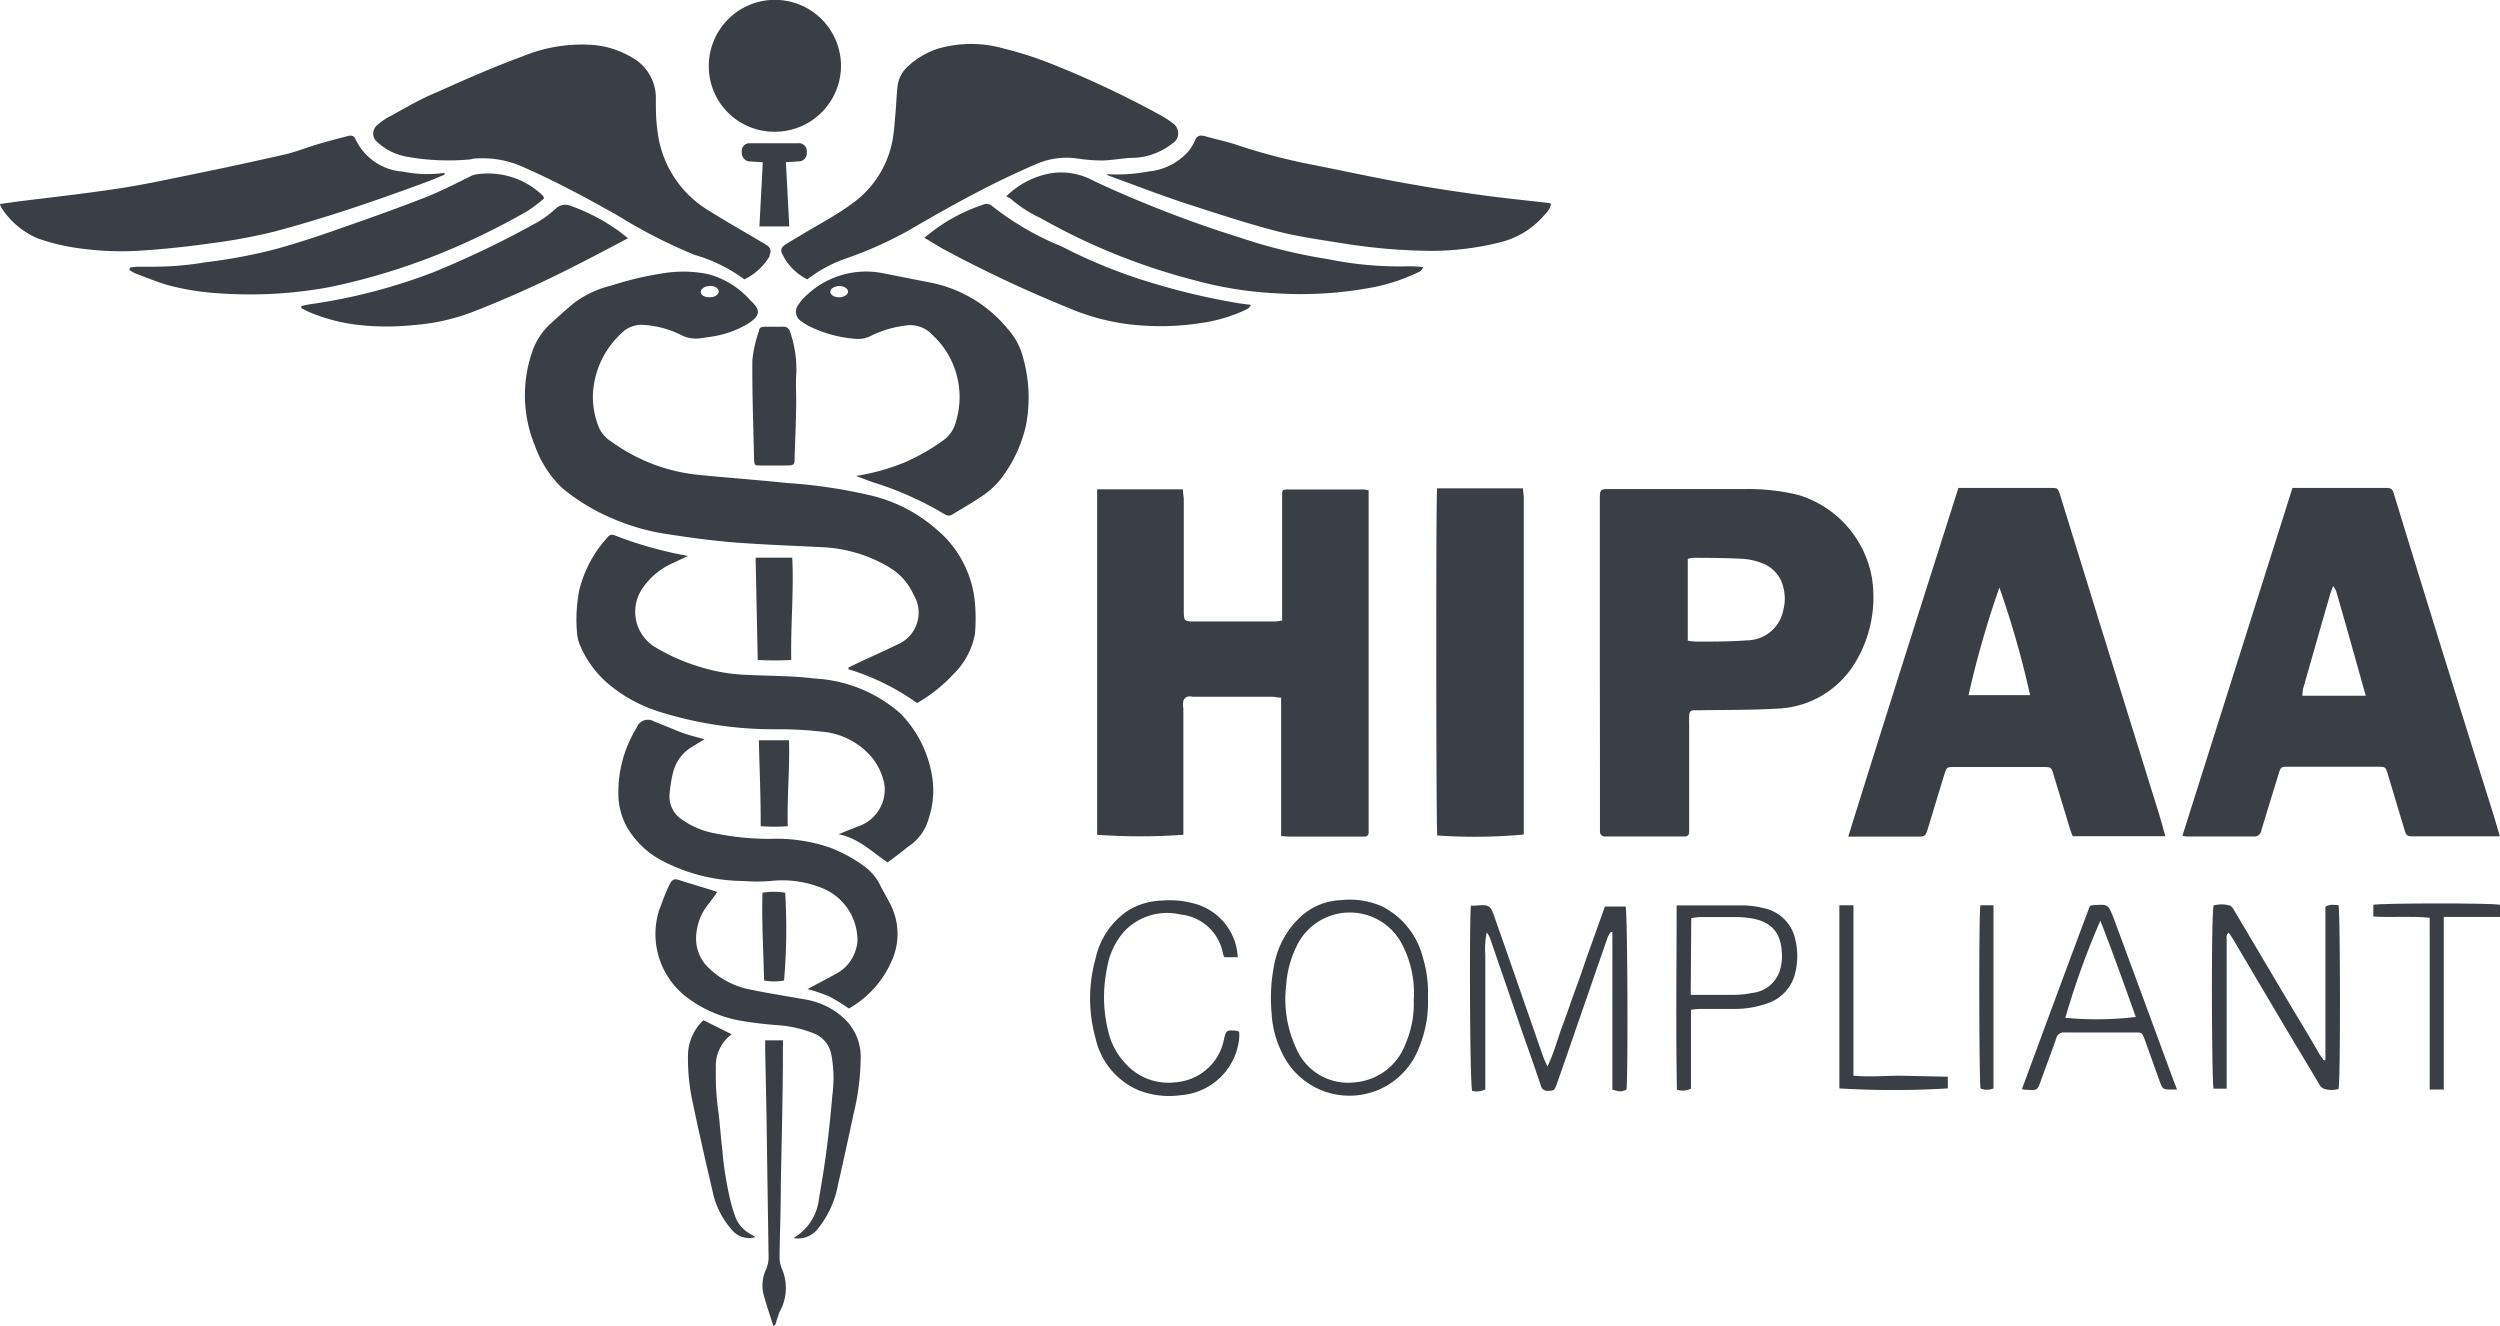 <svg xmlns="http://www.w3.org/2000/svg" viewBox="0 0 177.44 94.14"><defs><style>.cls-1{fill:#393f44;}</style></defs><g id="Layer_2" data-name="Layer 2"><g id="Layer_1-2" data-name="Layer 1"><g id="Group_490" data-name="Group 490"><path id="Path_583" data-name="Path 583" class="cls-1" d="M90.93,59.34V49.52c-.21,0-.43-.06-.64-.07-1.88,0-3.76,0-5.64,0a.81.81,0,0,0-.38,0,.53.53,0,0,0-.28.29,1.68,1.68,0,0,0,0,.55v8.26c0,.24,0,.48,0,.7a43.11,43.11,0,0,1-6.12,0V34.73c2,0,4,0,6.09,0,0,.28.06.51.06.74v7.76c0,.88,0,.88.85.88h5.36c.24,0,.47,0,.77-.07V35.57c0-.13,0-.26,0-.39,0-.4,0-.44.46-.44h5.3a2.5,2.5,0,0,1,.38.06c0,.18,0,.36,0,.54V59.07a.28.28,0,0,1-.26.31H91.5Z"/><path id="Path_584" data-name="Path 584" class="cls-1" d="M139,34.63h6.5c.56,0,.56,0,.73.54l2.7,8.74,4.32,13.9c.15.49.28,1,.44,1.54h-6.58c-.09-.23-.18-.47-.25-.71-.37-1.22-.73-2.43-1.1-3.63-.17-.57-.17-.57-.77-.57h-6.25c-.57,0-.57,0-.74.53-.39,1.27-.77,2.53-1.15,3.79-.2.62-.2.62-.85.62h-4.13c-.2,0-.4,0-.69,0C133.77,51.06,136.38,42.88,139,34.63Zm2.91,7.07a67.29,67.29,0,0,0-2.19,7.64h4.37a67.24,67.24,0,0,0-2.18-7.64Z"/><path id="Path_585" data-name="Path 585" class="cls-1" d="M154.9,59.32c2.6-8.23,5.2-16.43,7.81-24.69h6.43c.63,0,.64,0,.82.59q1.75,5.73,3.53,11.45T177,57.9c.14.46.27.92.43,1.46l-.6,0H171.4c-.59,0-.6,0-.77-.57L169.49,55c-.17-.58-.17-.58-.76-.58-2.08,0-4.17,0-6.25,0-.6,0-.6,0-.77.57-.41,1.31-.81,2.63-1.21,3.95a.49.49,0,0,1-.54.43h-4.8Zm10.7-17.74c-.09.25-.16.42-.21.58-.65,2.25-1.29,4.49-1.93,6.74a3.91,3.91,0,0,0-.05.48c1.5,0,3,0,4.5,0-.71-2.55-1.4-5-2.1-7.43a1.8,1.8,0,0,0-.21-.35Z"/><path id="Path_586" data-name="Path 586" class="cls-1" d="M113.55,47.07V35.51c0-.8,0-.8.8-.8H124a14.9,14.9,0,0,1,3.64.42A7.51,7.51,0,0,1,132.86,41,8.94,8.94,0,0,1,131.69,47a6.72,6.72,0,0,1-5.47,3.29c-1.81.11-3.64.09-5.45.12h-.45c-.35,0-.41.08-.43.44s0,.45,0,.67v7.2c0,.11,0,.22,0,.33a.29.29,0,0,1-.26.32h-5.74a.33.33,0,0,1-.33-.32c0-.17,0-.33,0-.5Q113.56,52.81,113.55,47.07Zm6.24-1.6a3.7,3.7,0,0,0,.57.07c1.21,0,2.42,0,3.62-.09a2.65,2.65,0,0,0,2.6-2.19,3.09,3.09,0,0,0,0-1.54A2.37,2.37,0,0,0,125.13,40a4.46,4.46,0,0,0-1.34-.33c-1.11-.07-2.23-.07-3.35-.08-.21,0-.43,0-.65.08Z"/><path id="Path_587" data-name="Path 587" class="cls-1" d="M65.09,49.9a16.75,16.75,0,0,0-4.87-2.4s0-.08,0-.12L61,47c.91-.42,1.83-.83,2.73-1.27A2.45,2.45,0,0,0,65,42.51a1.65,1.65,0,0,0-.14-.26,4.29,4.29,0,0,0-1.77-2,10.19,10.19,0,0,0-4.49-1.4c-2.11-.11-4.23-.18-6.34-.34-1.57-.12-3.14-.33-4.7-.57a15.61,15.61,0,0,1-4.23-1.2,14.24,14.24,0,0,1-3.45-2.12,7.77,7.77,0,0,1-1.92-3,9.41,9.41,0,0,1-.22-6.55A4.72,4.72,0,0,1,39.05,23c.55-.51,1.1-1,1.67-1.48a7.31,7.31,0,0,1,2.66-1.25,23.44,23.44,0,0,1,3.79-.89,8.73,8.73,0,0,1,3.1.08,6.11,6.11,0,0,1,3,1.87C54,22,54,22.4,53.05,23a7.13,7.13,0,0,1-2.73.92l-.55.08a2.25,2.25,0,0,1-1.46-.24,7,7,0,0,0-2.62-.7,2,2,0,0,0-1.61.62,6.27,6.27,0,0,0-2,4.41,5.85,5.85,0,0,0,.4,2.18,2.2,2.2,0,0,0,.88,1.05,12.7,12.7,0,0,0,6.17,2.38c2.1.21,4.22.36,6.32.58a36.38,36.38,0,0,1,5.89.87,10.81,10.81,0,0,1,4.68,2.38,7.67,7.67,0,0,1,2.78,5.29,13.11,13.11,0,0,1,0,2.17,5.35,5.35,0,0,1-1.53,2.86A10.77,10.77,0,0,1,65.09,49.9ZM50.41,20.3c-.38,0-.68.19-.67.43s.31.38.66.37.63-.21.61-.43-.28-.37-.6-.38Z"/><path id="Path_588" data-name="Path 588" class="cls-1" d="M52.83,19.83a11,11,0,0,0-3.53-1.74,36.82,36.82,0,0,1-5.45-2.79c-2.17-1.22-4.36-2.41-6.64-3.41a6.94,6.94,0,0,0-3.2-.65c-.2,0-.4,0-.6.07a16.48,16.48,0,0,1-4.6-.2,4.13,4.13,0,0,1-2-1A.77.77,0,0,1,26.66,9a.54.54,0,0,1,.15-.15,4.55,4.55,0,0,1,1-.66C28.83,7.62,29.89,7,31,6.55,33,5.65,35,4.77,37.09,4a11,11,0,0,1,4.63-.83,6.46,6.46,0,0,1,3.17.93A3.27,3.27,0,0,1,46.55,7c0,.74,0,1.49.11,2.23a7.6,7.6,0,0,0,3.65,5.72c1.26.79,2.55,1.52,3.83,2.28a2.61,2.61,0,0,1,.28.17.52.52,0,0,1,.2.71.35.35,0,0,1,0,.08A4.2,4.2,0,0,1,52.83,19.83Z"/><path id="Path_589" data-name="Path 589" class="cls-1" d="M57.3,19.83a3.87,3.87,0,0,1-1.76-1.77c-.18-.31-.09-.52.26-.74s.67-.4,1-.6c1.22-.75,2.5-1.4,3.65-2.25A7.12,7.12,0,0,0,63.34,10c.12-.65.16-1.32.22-2s.07-1.22.14-1.83a2.22,2.22,0,0,1,.7-1.42,5.68,5.68,0,0,1,2.19-1.3,8.43,8.43,0,0,1,4.67,0,25.43,25.43,0,0,1,3.16,1A69.56,69.56,0,0,1,82.3,8.14a6.42,6.42,0,0,1,.93.6.86.86,0,0,1,.26,1.18,1,1,0,0,1-.3.28,4.75,4.75,0,0,1-2.65,1c-.76,0-1.52.17-2.28.19a11.48,11.48,0,0,1-1.66-.12,5.44,5.44,0,0,0-3,.35c-1.38.6-2.75,1.24-4.08,1.94-1.7.88-3.36,1.82-5,2.78a27.56,27.56,0,0,1-4.46,2A9.56,9.56,0,0,0,57.3,19.83Z"/><path id="Path_590" data-name="Path 590" class="cls-1" d="M102,34.66h6.1c0,.24.05.45.05.66V59.23a38.15,38.15,0,0,1-6.14.07C101.93,58.88,101.91,35.29,102,34.66Z"/><path id="Path_591" data-name="Path 591" class="cls-1" d="M63,61.21c-1.12-.74-2-1.69-3.48-2l.58-.24,1-.39a2.76,2.76,0,0,0,1.68-2.85,4.31,4.31,0,0,0-.92-2,5.22,5.22,0,0,0-3.65-1.81A26.69,26.69,0,0,0,55,51.76a27,27,0,0,1-8.28-1.27,10.5,10.5,0,0,1-3.36-1.8,7.39,7.39,0,0,1-2.18-2.86,2.79,2.79,0,0,1-.22-.86,10.83,10.83,0,0,1,.16-3.11,8.62,8.62,0,0,1,2-3.72.39.39,0,0,1,.49-.15,27.94,27.94,0,0,0,5.22,1.47l-1.32.62a5,5,0,0,0-1.81,1.54,2.94,2.94,0,0,0,.52,4.12,2.2,2.2,0,0,0,.25.17,13.47,13.47,0,0,0,3.2,1.42A12.57,12.57,0,0,0,53,47.9c1.61.08,3.24.06,4.83.26a10,10,0,0,1,6.08,2.48,8.23,8.23,0,0,1,2.27,4.62,6.25,6.25,0,0,1-.27,2.85,3.46,3.46,0,0,1-1.48,2C64,60.47,63.49,60.84,63,61.21Z"/><path id="Path_592" data-name="Path 592" class="cls-1" d="M31.56,12.39c-.4.17-.81.35-1.22.5-3.55,1.32-7.14,2.55-10.8,3.53a39.26,39.26,0,0,1-4.43.83c-1.62.23-3.24.41-4.87.52a21.08,21.08,0,0,1-4.56-.14,14.44,14.44,0,0,1-3-.71A5.72,5.72,0,0,1,.09,14.73,1.06,1.06,0,0,1,0,14.48l1.05-.15c2.43-.31,4.87-.57,7.29-.94,1.76-.26,3.5-.64,5.25-1,2.22-.45,4.44-.93,6.64-1.43.74-.17,1.45-.46,2.18-.68s1.5-.42,2.26-.62c.27-.07.45-.05.58.25a4,4,0,0,0,3.35,2.27,8.54,8.54,0,0,0,2.94.09A.5.5,0,0,0,31.56,12.39Z"/><path id="Path_593" data-name="Path 593" class="cls-1" d="M78.52,12.36a12,12,0,0,0,3-.19,4.3,4.3,0,0,0,2.89-1.5,4.36,4.36,0,0,0,.42-.72.44.44,0,0,1,.55-.31l.06,0c.8.24,1.63.4,2.42.67a42.09,42.09,0,0,0,5.54,1.43c2,.4,4.07.85,6.11,1.22,1.81.33,3.62.61,5.44.86,1.65.23,3.32.4,5,.59a.61.61,0,0,1,.14.07,1.47,1.47,0,0,1-.43.73,6,6,0,0,1-3,1.94,20.21,20.21,0,0,1-5.9.64,41.52,41.52,0,0,1-5.21-.48c-1.66-.27-3.34-.49-5-.92-2.2-.58-4.38-1.3-6.54-2-1.8-.6-3.56-1.28-5.34-1.93Z"/><path id="Path_594" data-name="Path 594" class="cls-1" d="M60.75,33.78a15.39,15.39,0,0,0,3.41-.94,14.43,14.43,0,0,0,2.71-1.53,2.35,2.35,0,0,0,1-1.46,6,6,0,0,0-1.69-6.08,2.14,2.14,0,0,0-2-.65,7.57,7.57,0,0,0-2.33.7,2.06,2.06,0,0,1-1.24.22,9,9,0,0,1-3.1-.85,3.55,3.55,0,0,1-.62-.38.79.79,0,0,1-.3-1.07.71.71,0,0,1,.1-.14,2.28,2.28,0,0,1,.39-.48,6.15,6.15,0,0,1,5.68-1.71l3.44.68a9.45,9.45,0,0,1,5.32,3.25,4.85,4.85,0,0,1,1.11,2.1,10.44,10.44,0,0,1,.21,4.65,9.64,9.64,0,0,1-1.55,3.55A5.64,5.64,0,0,1,70,35c-.75.55-1.57,1-2.36,1.49a.51.51,0,0,1-.61,0,23.33,23.33,0,0,0-5.13-2.28ZM59.56,21.1c.34,0,.65-.2.63-.42s-.31-.38-.61-.38-.65.17-.65.4S59.21,21.1,59.56,21.1Z"/><path id="Path_595" data-name="Path 595" class="cls-1" d="M50,52.47l-.87.53a2.94,2.94,0,0,0-1.36,1.83,9.68,9.68,0,0,0-.25,1.6,1.92,1.92,0,0,0,.86,1.72,5.76,5.76,0,0,0,2.38,1,19.39,19.39,0,0,0,3.87.39,11.73,11.73,0,0,1,4.28.62,10.52,10.52,0,0,1,2.4,1.3,3.65,3.65,0,0,1,1.12,1.29c.25.5.55,1,.79,1.48a4.62,4.62,0,0,1,.13,3.83,7.15,7.15,0,0,1-3.1,3.52,13.48,13.48,0,0,0-1.4-.86,12.12,12.12,0,0,0-1.54-.52c.67-.36,1.34-.7,2-1.07a2.83,2.83,0,0,0,1.47-1.87,2.05,2.05,0,0,0,.07-.78,4,4,0,0,0-2.36-3.39,7.53,7.53,0,0,0-3.81-.56,11.93,11.93,0,0,1-1.89,0,12.63,12.63,0,0,1-5.68-1.38,6.26,6.26,0,0,1-2.67-2.55,5.06,5.06,0,0,1-.54-1.91,8.71,8.71,0,0,1,1.15-4.81l.14-.24a.85.85,0,0,1,1.1-.5l.17.08.93.37c.41.17.82.35,1.24.49S49.49,52.33,50,52.47Z"/><path id="Path_596" data-name="Path 596" class="cls-1" d="M71.42,13.94a5.94,5.94,0,0,1,3.27-1.66,4.86,4.86,0,0,1,3,.59,83,83,0,0,0,10.34,4,37.77,37.77,0,0,0,6.21,1.52,25.26,25.26,0,0,0,5.76.51,7.73,7.73,0,0,1,1,.06c-.09.3-.31.35-.48.43a13.21,13.21,0,0,1-3.06,1,27.3,27.3,0,0,1-7,.42,26.49,26.49,0,0,1-5.6-.9,44.69,44.69,0,0,1-11-4.43,9.07,9.07,0,0,1-2.1-1.35A1.59,1.59,0,0,0,71.42,13.94Z"/><path id="Path_597" data-name="Path 597" class="cls-1" d="M9.21,19a3,3,0,0,1,.51-.07c.41,0,.82,0,1.23,0a21.69,21.69,0,0,0,3.6-.31,37.33,37.33,0,0,0,5.24-1c1.62-.46,3.23-1,4.82-1.57,1.84-.64,3.67-1.3,5.48-2,1.14-.45,2.22-1,3.33-1.55a1.15,1.15,0,0,1,.31-.11,5.57,5.57,0,0,1,4.78,1.48.7.7,0,0,1,.11.21,11.27,11.27,0,0,1-1.17.89,50.76,50.76,0,0,1-6.14,3,45.63,45.63,0,0,1-7.93,2.41,31,31,0,0,1-7.82.44,18.74,18.74,0,0,1-3.41-.52c-.86-.22-1.68-.58-2.51-.88a2.13,2.13,0,0,1-.46-.27A.31.31,0,0,0,9.21,19Z"/><path id="Path_598" data-name="Path 598" class="cls-1" d="M65.6,16.87c.43-.32.78-.62,1.17-.87a12.44,12.44,0,0,1,3-1.47.58.58,0,0,1,.62.07l0,0a20,20,0,0,0,4.94,2.88A37,37,0,0,0,81.5,20a48.59,48.59,0,0,0,6.28,1.5c.33.06.66.09,1,.14-.1.26-.31.31-.48.4a10.79,10.79,0,0,1-2.82.85A18.78,18.78,0,0,1,80,23a15.84,15.84,0,0,1-4.17-1.15,89.54,89.54,0,0,1-9-4.24Z"/><path id="Path_599" data-name="Path 599" class="cls-1" d="M44.57,16.91c-1.29.68-2.47,1.31-3.66,1.91a79.62,79.62,0,0,1-7.36,3.32,14.92,14.92,0,0,1-4.27.94,18,18,0,0,1-3.67,0,12.52,12.52,0,0,1-3.71-.95c-.13-.06-.26-.14-.4-.2s-.09-.06-.13-.2c.2-.05.4-.1.6-.13a39.94,39.94,0,0,0,8.87-2.31,67.45,67.45,0,0,0,7.27-3.5,7.23,7.23,0,0,0,1.3-.95,1,1,0,0,1,1.15-.21,13.5,13.5,0,0,1,3.2,1.66C44,16.44,44.23,16.64,44.57,16.91Z"/><path id="Path_600" data-name="Path 600" class="cls-1" d="M55,9.35a4.64,4.64,0,0,1-4.69-4.58,4.69,4.69,0,0,1,9.38-.18A4.69,4.69,0,0,1,55,9.35Z"/><path id="Path_601" data-name="Path 601" class="cls-1" d="M56.32,87.87a3.7,3.7,0,0,0,1.81-2.81c.2-1.15.39-2.31.54-3.47s.3-2.59.41-3.88A9,9,0,0,0,59,74.83a2,2,0,0,0-1.18-1.46,8.42,8.42,0,0,0-2.53-.6,27.75,27.75,0,0,1-2.87-.35,8.9,8.9,0,0,1-3.73-1.68,5.64,5.64,0,0,1-1.92-6.1c.22-.59.43-1.19.7-1.76s.43-.52.9-.36l2.12.65.42.14c-.27.37-.5.7-.74,1a3.92,3.92,0,0,0-.75,2,2.88,2.88,0,0,0,.9,2.41,5.84,5.84,0,0,0,3,1.53c1.25.26,2.52.45,3.78.68a5.37,5.37,0,0,1,2.65,1.21A3.75,3.75,0,0,1,61.09,75a17.6,17.6,0,0,1-.51,4.08c-.36,1.67-.72,3.34-1.1,5A7,7,0,0,1,58,87.27,1.77,1.77,0,0,1,56.32,87.87Z"/><path id="Path_602" data-name="Path 602" class="cls-1" d="M104.4,64.28l.24,0c1.11-.08,1.13-.09,1.5,1,.91,2.58,1.8,5.16,2.7,7.74.24.69.47,1.37.72,2.06.06.17.14.32.27.61.49-1,.73-2,1.08-2.92s.65-1.86,1-2.79.65-1.9,1-2.84l1-2.8h1.47c.14.43.18,12.21.06,13-.41.16-.41.16-1,0V66.16l-.13,0a2.79,2.79,0,0,0-.19.33c-.75,2.14-1.48,4.29-2.23,6.43-.46,1.35-.93,2.7-1.41,4.06-.14.41-.19.43-.6.44a.47.47,0,0,1-.52-.38c-.45-1.34-.92-2.67-1.39-4-.73-2.15-1.47-4.29-2.21-6.44a1.47,1.47,0,0,0-.24-.42,6,6,0,0,0-.1,1.58c0,.51,0,1,0,1.56v8a1.37,1.37,0,0,1-.93.11C104.31,76.9,104.29,64.92,104.4,64.28Z"/><path id="Path_603" data-name="Path 603" class="cls-1" d="M165.05,75.22V64.36c.34-.22.64-.11.93-.12.12.44.15,12.38,0,13.05a1.77,1.77,0,0,1-1,0,.69.69,0,0,1-.38-.35q-1.19-2-2.35-3.93l-3.78-6.39c-.08-.14-.18-.27-.29-.43-.21.2-.14.42-.14.6q0,4.89,0,9.78v.7h-.93c-.13-.39-.18-12.22,0-13a2.07,2.07,0,0,1,1.13,0c.12,0,.25.21.33.34l4.21,7.1c.61,1,1.21,2,1.83,3.08.1.16.22.32.33.48Z"/><path id="Path_604" data-name="Path 604" class="cls-1" d="M101.35,70.77a8.45,8.45,0,0,1-.66,3.65,5.28,5.28,0,0,1-9.69.32,7.13,7.13,0,0,1-.75-2.9,11.8,11.8,0,0,1,.25-3.65,6.16,6.16,0,0,1,1.83-3.14,4.46,4.46,0,0,1,2.82-1.16,5.7,5.7,0,0,1,2.94.44A5.61,5.61,0,0,1,101,68,8.51,8.51,0,0,1,101.35,70.77Zm-1,.13a7.53,7.53,0,0,0-.9-4,4.18,4.18,0,0,0-7.29,0,7.39,7.39,0,0,0-.87,3A8.27,8.27,0,0,0,92,74.41a4,4,0,0,0,4.16,2.41,4.2,4.2,0,0,0,3.59-2.71,7.22,7.22,0,0,0,.59-3.21Z"/><path id="Path_605" data-name="Path 605" class="cls-1" d="M87.85,67.94H86.9a2,2,0,0,1-.1-.26,3.4,3.4,0,0,0-3-2.77,4.19,4.19,0,0,0-4,1.19,5.11,5.11,0,0,0-1.21,2.53,10.09,10.09,0,0,0,.1,4.7A5,5,0,0,0,80,75.61a4.07,4.07,0,0,0,3.4,1.21A3.8,3.8,0,0,0,85.52,76a3.72,3.72,0,0,0,1.34-2.18c.17-.72.18-.72.93-.66l.16.07a2.73,2.73,0,0,1,0,.5,4.5,4.5,0,0,1-4.13,4,5.92,5.92,0,0,1-3.06-.37,5.25,5.25,0,0,1-3-3.66,10.5,10.5,0,0,1,0-5.67A5.49,5.49,0,0,1,80,64.67a4.8,4.8,0,0,1,2.47-.75,6.48,6.48,0,0,1,2.32.22,4.14,4.14,0,0,1,3,3.27C87.82,67.59,87.84,67.77,87.85,67.94Z"/><path id="Path_606" data-name="Path 606" class="cls-1" d="M154.51,77.33l-.32,0c-.68,0-.69,0-.92-.62l-1.05-2.94c-.18-.48-.19-.49-.67-.49-1.67,0-3.34,0-5,0a.55.55,0,0,0-.61.43c-.35,1-.73,2-1.09,3-.24.68-.24.68-1,.64-.09,0-.18,0-.34-.05,1.61-4.37,3.21-8.7,4.82-13a1.36,1.36,0,0,1,.29-.06c1-.06,1-.06,1.39.9q2.17,5.88,4.34,11.77A4,4,0,0,1,154.51,77.33Zm-5.43-12a56.34,56.34,0,0,0-2.49,6.91,23.4,23.4,0,0,0,5-.06C150.81,70,150,67.71,149.08,65.36Z"/><path id="Path_607" data-name="Path 607" class="cls-1" d="M119,64.26c.25,0,.42,0,.58,0,1.41,0,2.82,0,4.23,0a6.86,6.86,0,0,1,1.43.21,2.88,2.88,0,0,1,2.2,2.28,5,5,0,0,1,0,2.21,3,3,0,0,1-2.08,2.28,6.83,6.83,0,0,1-2.24.37h-2.46a5.26,5.26,0,0,0-.64.06v5.6a1.32,1.32,0,0,1-1,.07C118.94,73,119,68.65,119,64.26ZM120,70.61h.67c.82,0,1.64,0,2.46,0a6.77,6.77,0,0,0,1.27-.14,2.29,2.29,0,0,0,1.94-1.63,3.76,3.76,0,0,0,.14-.88c0-1.44-.45-2.41-2-2.75a7,7,0,0,0-1.11-.12c-.9,0-1.82,0-2.73,0a4.11,4.11,0,0,0-.6.08Z"/><path id="Path_608" data-name="Path 608" class="cls-1" d="M56.51,28.32c0,1.4-.07,2.76-.11,4.12,0,.55,0,.59-.62.6H54c-.43,0-.47,0-.48-.49-.05-2.32-.14-4.64-.12-7a9.41,9.41,0,0,1,.48-2.1c0-.23.24-.26.43-.26h1.23a.48.48,0,0,1,.55.41h0a8,8,0,0,1,.43,2.9C56.47,27.14,56.51,27.76,56.51,28.32Z"/><path id="Path_609" data-name="Path 609" class="cls-1" d="M53.62,87.8a1.56,1.56,0,0,1-1.69-.53,5.88,5.88,0,0,1-1.29-2.44c-.5-2.15-1-4.31-1.45-6.47a14.54,14.54,0,0,1-.36-3.48,3.46,3.46,0,0,1,1.1-2.47l2,1a2.77,2.77,0,0,0-1.12,2.41A18.69,18.69,0,0,0,51,79c.1.85.16,1.7.26,2.55a24.41,24.41,0,0,0,.68,4.06c.06.21.14.42.21.63a2.26,2.26,0,0,0,1,1.28Z"/><path id="Path_610" data-name="Path 610" class="cls-1" d="M54.9,94.14c-.27-.84-.52-1.58-.72-2.32a2.67,2.67,0,0,1,.2-1.74,2.21,2.21,0,0,0,.17-.92L54.4,79l-.09-4.46c0-.22,0-.43,0-.7h1.26a4.53,4.53,0,0,1,0,.53c0,3.23-.09,6.47-.15,9.7,0,1.73-.07,3.46-.09,5.19a2.16,2.16,0,0,0,.17.8,3.45,3.45,0,0,1-.14,3,1.56,1.56,0,0,0-.15.41c-.07.18-.12.36-.17.53A2.11,2.11,0,0,0,54.9,94.14Z"/><path id="Path_611" data-name="Path 611" class="cls-1" d="M173.45,77.33h-1V65.14c-1.35-.14-2.65,0-4-.09v-.83c.43-.12,8.4-.14,9,0v.86l-4,0c0,.87,0,1.66,0,2.45s0,1.64,0,2.46v7.32Z"/><path id="Path_612" data-name="Path 612" class="cls-1" d="M138.25,76.42c0,.22,0,.34,0,.47s0,.25,0,.36a63.81,63.81,0,0,1-7.7,0v-13h1v12.1c1.15.1,2.25,0,3.33,0Z"/><path id="Path_613" data-name="Path 613" class="cls-1" d="M53.63,39.58h2.6c.12,2.42-.12,4.8-.07,7.26a21,21,0,0,1-2.38,0C53.73,44.42,53.68,42,53.63,39.58Z"/><path id="Path_614" data-name="Path 614" class="cls-1" d="M55.78,11.51c.08,1.56.16,3,.24,4.56H53.9c.08-1.52.16-3,.24-4.55l-.85-.06a.6.6,0,0,1-.64-.55.57.57,0,0,1,0-.13.54.54,0,0,1,.48-.61h.09c.35,0,.7,0,1.06,0,.78,0,1.56,0,2.34,0a.56.56,0,0,1,.64.48.54.54,0,0,1,0,.18.57.57,0,0,1-.49.62h-.09C56.42,11.48,56.14,11.49,55.78,11.51Z"/><path id="Path_615" data-name="Path 615" class="cls-1" d="M140.56,64.25h.93v13a1.14,1.14,0,0,1-.92,0C140.47,76.89,140.44,64.91,140.56,64.25Z"/><path id="Path_616" data-name="Path 616" class="cls-1" d="M53.86,52.54H56c.06,2-.14,4-.09,6.1a13.67,13.67,0,0,1-1.92,0C54,56.62,53.91,54.62,53.86,52.54Z"/><path id="Path_617" data-name="Path 617" class="cls-1" d="M54.12,63.36a5.11,5.11,0,0,1,1.61,0,43.21,43.21,0,0,1-.08,6.23,3.77,3.77,0,0,1-1.42,0C54.19,67.53,54.05,65.47,54.12,63.36Z"/></g></g></g></svg>